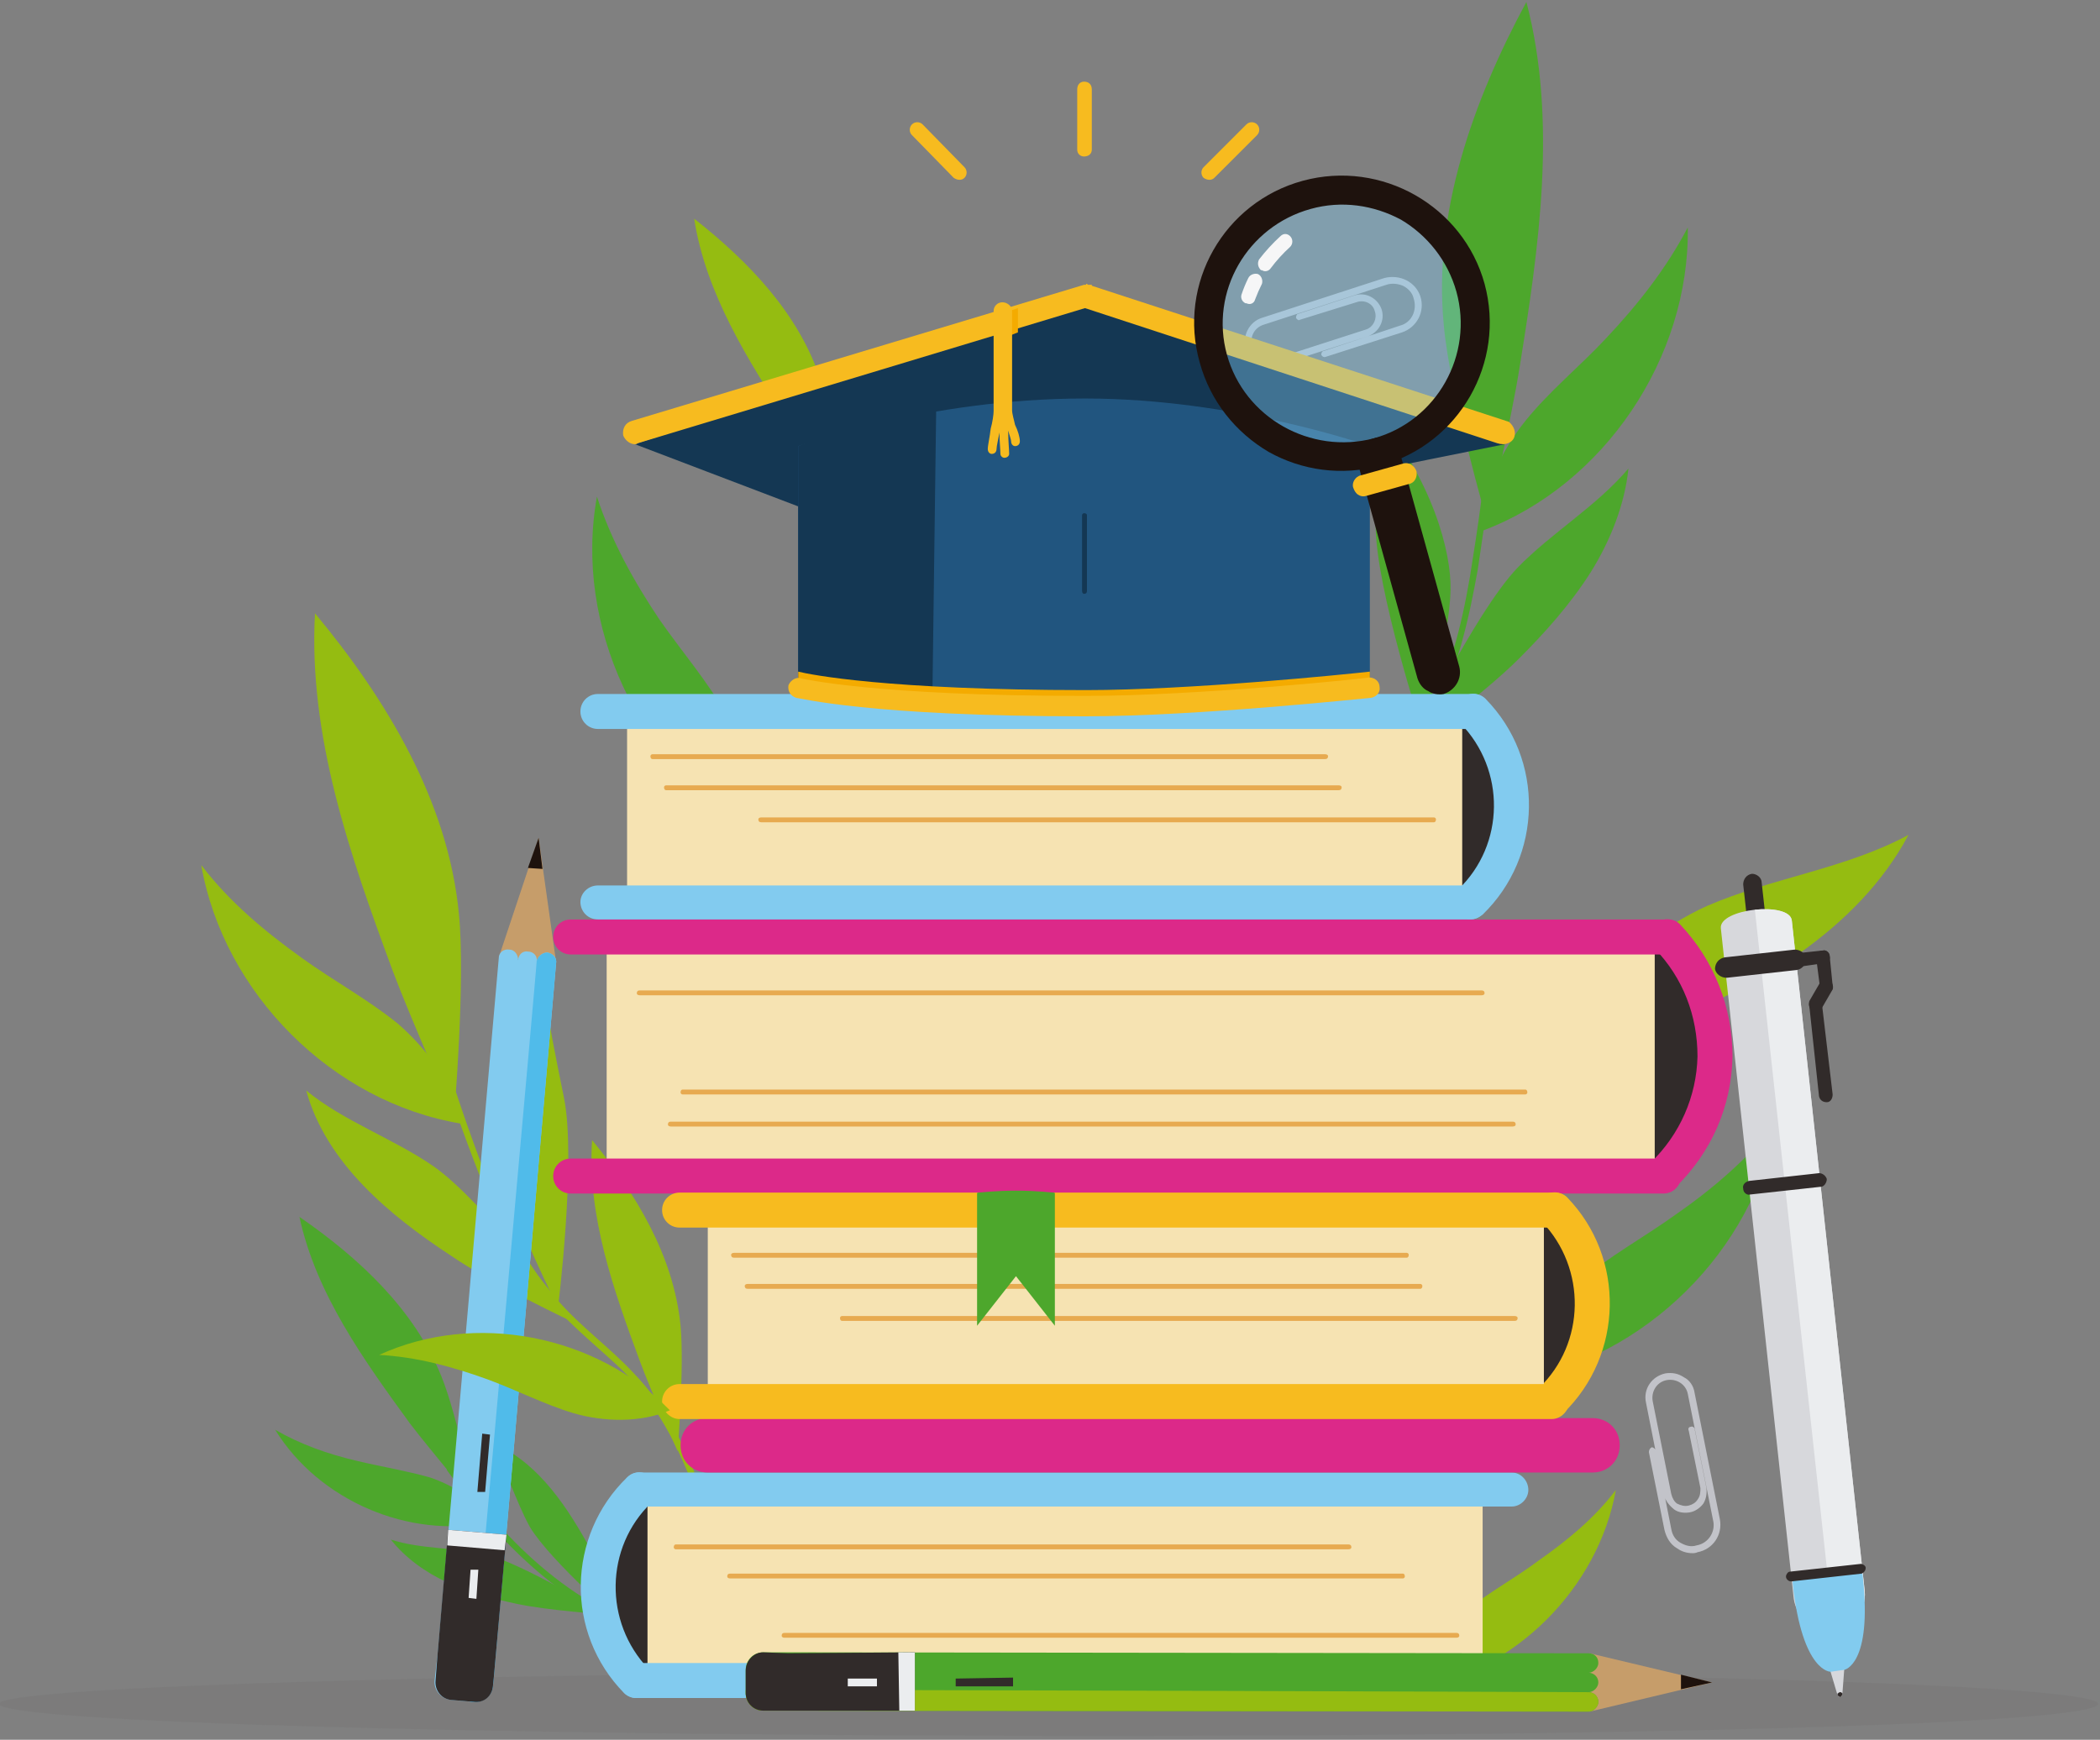 <svg version="1.2" xmlns="http://www.w3.org/2000/svg" viewBox="0 0 216 179" width="216" height="179"><rect x="0" y="0" width="216" height="179" fill="#808080" stroke="none"/><defs><clipPath clipPathUnits="userSpaceOnUse" id="cp1"><path d="m-19.37-29.76h257.5v257.5h-257.5z"/></clipPath><clipPath clipPathUnits="userSpaceOnUse" id="cp2"><path d="m-19.37-29.76h257.5v257.5h-257.5z"/></clipPath><clipPath clipPathUnits="userSpaceOnUse" id="cp3"><path d="m-0.07 172.04h215.91v6.6h-215.91z"/></clipPath><clipPath clipPathUnits="userSpaceOnUse" id="cp4"><path d="m-0.07 172.04h215.91v6.6h-215.91z"/></clipPath><clipPath clipPathUnits="userSpaceOnUse" id="cp5"><path d="m124.3 19.55h27.44v27.43h-27.44z"/></clipPath><clipPath clipPathUnits="userSpaceOnUse" id="cp6"><path d="m-19.37-29.76h257.5v257.5h-257.5z"/></clipPath></defs><style>.a{fill:#312b2a}.b{fill:#c2c3c9}.c{fill:#4da72c}.d{fill:#95bc11}.e{fill:#82cbef}.f{fill:#f6e3b2}.g{fill:#e7aa50}.h{fill:#dc2989}.i{fill:#f7bb1f}.j{fill:#c69d6a}.k{fill:#1e120d}.l{fill:#50bbea}.m{fill:#ebedef}.n{fill:#143753}.o{fill:#f4ab00}.p{fill:#21557f}.q{fill:#d7d8dc}.r{fill:#f6f6f7}</style><g clip-path="url(#cp1)"><g clip-path="url(#cp2)"><g style="opacity:.5"><g clip-path="url(#cp3)"><g style="opacity:.1"><g clip-path="url(#cp4)"><path class="a" d="m215.8 175.3c0 1.9-40.3 3.3-102.8 3.3-62.4 0-113.1-1.4-113.1-3.3 0-1.8 50.7-3.3 113.1-3.3 62.5 0 102.8 1.5 102.8 3.3z"/></g></g></g></g><path class="b" d="m130.6 37.7c-1.1 0-2.1-0.7-2.4-1.8-0.5-1.3 0.3-2.8 1.6-3.2l12.6-4.1c1.6-0.4 3.2 0.4 3.7 1.9 0.5 1.6-0.4 3.2-1.9 3.7l-7.8 2.5c-0.2 0.1-0.4 0-0.5-0.2 0-0.2 0.1-0.4 0.3-0.4l7.8-2.6c1.2-0.3 1.8-1.6 1.4-2.8-0.1-0.5-0.5-1-1.1-1.3-0.5-0.2-1.1-0.3-1.7-0.1l-12.6 4.1c-1 0.3-1.5 1.3-1.2 2.3 0.3 1 1.4 1.5 2.4 1.2l9.3-3c0.7-0.2 1.2-1.1 0.9-1.9-0.2-0.8-1.1-1.2-1.9-0.9l-5.8 1.8c-0.1 0.1-0.3 0-0.4-0.2 0-0.2 0.1-0.4 0.2-0.4l5.8-1.9c1.2-0.4 2.4 0.3 2.8 1.4 0.4 1.2-0.3 2.4-1.4 2.8l-9.3 3q-0.4 0.1-0.8 0.1z"/><path class="c" d="m48.8 154.6c0 0-4.6-5.5-6.6-8.1-4.8-6.6-9.7-13.4-11.4-21.3 6.1 4.2 11.8 9.5 14.6 16.4 1.7 4.2 3.4 13 3.4 13z"/><path class="c" d="m68.9 168.9c-9.9-2.4-17.1-9.6-22.9-17.6-0.2-0.3 0.3-0.6 0.6-0.3 5.6 7.9 12.8 14.9 22.5 17.3 0.4 0.1 0.2 0.7-0.2 0.6z"/><path class="c" d="m28.3 147.1c2.6 1.5 5.4 2.5 8.4 3.2 2.5 0.6 5 1 7.5 1.7 2.4 0.8 5 2.4 6.3 4.6-8.4 1.8-17.7-2.2-22.2-9.5z"/><path class="c" d="m62.3 166.1c0 0-6-0.4-9.2-1.1-2.4-0.5-4.9-1.2-7.1-2.2-2.2-1-4.3-2.5-5.8-4.4 3.1 1 6.5 0.8 9.7 1.5 4 1 12.4 6.2 12.4 6.2z"/><path class="c" d="m54.5 157.1c-1.6-2.9-2.4-6.2-4.3-8.8 2.3 0.8 4.3 2.4 5.9 4.2 1.7 1.9 3 4 4.2 6.1 1.6 2.9 3.8 8.5 3.8 8.5 0 0-7.5-6.5-9.6-10z"/><path class="c" d="m61.4 51.1c1.5 4.6 3.8 8.7 6.4 12.6 2.3 3.3 4.9 6.3 6.9 9.8 2 3.4 3.3 8 2.6 11.9-11.6-6.8-18.3-21.1-15.9-34.3z"/><path class="c" d="m148.5 33.4c-1.1-11.5 3-23 8.5-33.2 3.2 12.2 1.3 25.2-0.7 37.6-0.8 5.1-3.3 16-3.3 16 0 0-3.9-13.4-4.5-20.4z"/><path class="c" d="m136 93.7c0.7-4.2 1.9-8.3 4.4-11.8 1.9-2.7 4.2-5 5.9-7.8 2.8-4.5 4-9.6 4.9-14.8 0.8-5 1.6-10.2 1.9-15.4 0-0.4 0.6-0.4 0.6 0-0.2 4.9-1 9.9-1.7 14.7-0.9 5-2 10-4.3 14.4-1.7 3.2-4.1 5.7-6.2 8.5-2.8 3.7-4.1 7.9-4.9 12.4 0 0.4-0.6 0.2-0.6-0.2z"/><path class="c" d="m152.5 54.6c-0.2-3.9 1.9-8.2 4.4-11.3 2.5-3.1 5.6-5.6 8.3-8.5 3.3-3.5 6.2-7.2 8.4-11.4 0.2 13.4-8.6 26.5-21.1 31.2z"/><path class="c" d="m156.1 58.4c3.5-3.6 8.1-6.3 11.4-10.2-0.4 3.8-1.9 7.5-3.9 10.7-2.1 3.3-4.7 6.2-7.4 8.9-3.6 3.6-11.2 9.2-11.2 9.2 0 0 6.6-13.9 11.1-18.6z"/><path class="c" d="m141.5 54.1c0.1-5.2 0.2-6.9-0.2-12 6.1 7.3 8 14.8 7.9 18.6-0.1 5.1-2.9 14.5-2.9 14.5 0 0-4.8-14.7-4.8-21.1z"/><path class="d" d="m86.9 51.8c0 0-4-5.6-5.8-8.3-4.2-6.5-8.5-13.3-9.7-21 5.6 4.4 10.8 9.8 13 16.6 1.4 4.1 2.5 12.7 2.5 12.7z"/><path class="c" d="m155.9 142c0.7-3.9 3.5-7.7 6.6-10.2 3.1-2.6 6.6-4.5 9.8-6.8 3.9-2.7 7.5-5.8 10.4-9.5-2.3 13.2-13.6 24.3-26.8 26.5z"/><path class="d" d="m145.7 173.7c0.5-3 2.7-5.9 5-7.9 2.3-1.9 5.1-3.4 7.5-5.2 3-2.1 5.8-4.4 8-7.3-1.8 10.1-10.4 18.7-20.5 20.4z"/><path class="d" d="m69.7 149.3c0 0-2.8-6.3-3.9-9.3-2.7-7.3-5.4-14.9-4.9-22.7 4.5 5.5 8.4 11.9 9.1 19.1 0.4 4.2-0.3 12.9-0.3 12.9z"/><path class="d" d="m175.6 93.2c6.7-2.9 14.2-3.8 20.7-7.3-2.6 4.9-6.6 8.9-11.1 12.1-4.5 3.1-9.5 5.5-14.6 7.6-6.7 2.8-19.7 6.1-19.7 6.1 0 0 16.3-14.8 24.7-18.5z"/><path class="d" d="m46.7 114.9c0 0-4.5-10.2-6.3-15-4.4-11.9-8.7-24.2-8-36.8 7.4 8.9 13.7 19.4 14.8 30.9 0.7 6.9-0.5 20.9-0.5 20.9z"/><path class="d" d="m71.1 152.4c-1.8-4.6-4.1-8.7-7.7-12-2.7-2.5-5.5-4.7-7.7-7.6-3.2-4.1-5.2-8.7-7-13.5-1.7-4.5-3.4-9.2-4.5-13.9-0.1-0.4 0.5-0.6 0.6-0.2 1.2 4.7 2.8 9.4 4.5 14 2 5.2 4.3 10.3 8 14.5 2.4 2.8 5.4 4.9 7.9 7.6 3 3.1 5 6.9 6.5 10.9 0.1 0.4-0.5 0.5-0.6 0.2z"/><path class="d" d="m20.7 89c2.9 3.8 6.5 6.8 10.4 9.6 3.2 2.3 6.7 4.2 9.8 6.7 3 2.6 5.9 6.4 6.5 10.3-13.2-2.2-24.4-13.4-26.7-26.6z"/><path class="d" d="m59.1 136.1c0 0-8.5-4-12.7-6.9-3.2-2.1-6.3-4.4-9-7.2-2.7-2.8-4.9-6.1-5.9-9.8 3.9 3.2 8.9 4.9 13.1 7.8 5.3 3.7 14.5 16.1 14.5 16.1z"/><path class="d" d="m57.4 134.5c0 0-4.4-8.6-5.6-13.6-0.8-3.7-0.4-11.4 4.1-19.8 0.7 5.1 1.1 6.8 2.1 11.8 1.3 6.3-0.6 21.6-0.6 21.6z"/><path class="a" d="m151.5 92.8h-2.3v-19.6h2.3c0 0 4 7.4 4 9.8 0 2.5-4 9.8-4 9.8z"/><path class="e" d="m151.2 94.6c-0.4 0-0.9-0.2-1.2-0.5-0.7-0.8-0.7-1.9 0-2.6 4.8-4.6 4.9-12.3 0.2-17.1-0.6-0.7-0.6-1.8 0.1-2.5 0.7-0.7 1.8-0.7 2.5 0 6.1 6.2 5.9 16.2-0.3 22.2-0.4 0.3-0.8 0.5-1.3 0.5z"/><path class="f" d="m150.4 92.8h-85.9v-19.6h85.9z"/><path class="e" d="m151.5 75h-90c-1 0-1.8-0.8-1.8-1.8 0-1 0.8-1.8 1.8-1.8h90c1 0 1.8 0.8 1.8 1.8 0 1-0.8 1.8-1.8 1.8z"/><path class="e" d="m151.2 94.6h-89.7c-1 0-1.8-0.8-1.8-1.8 0-0.9 0.8-1.7 1.8-1.7h89.7c1 0 1.8 0.8 1.8 1.7 0 1-0.8 1.8-1.8 1.8z"/><path class="g" d="m136.3 78.1h-69.2c-0.1 0-0.2-0.1-0.2-0.3 0-0.1 0.1-0.2 0.2-0.2h69.2c0.2 0 0.3 0.1 0.3 0.2 0 0.2-0.1 0.3-0.3 0.3z"/><path class="g" d="m137.7 81.3h-69.2c-0.1 0-0.2-0.1-0.2-0.3 0-0.1 0.1-0.2 0.2-0.2h69.2c0.2 0 0.3 0.1 0.3 0.2 0 0.2-0.1 0.3-0.3 0.3z"/><path class="g" d="m147.5 84.6h-69.2c-0.2 0-0.3-0.1-0.3-0.3 0-0.1 0.1-0.2 0.3-0.2h69.2c0.1 0 0.2 0.1 0.2 0.2 0 0.2-0.1 0.3-0.2 0.3z"/><path class="a" d="m65.5 153.3h2.3v19.6h-2.3c0 0-4-7.4-4-9.8 0-2.5 4-9.8 4-9.8z"/><path class="f" d="m66.6 153.3h85.9v19.6h-85.9z"/><path class="e" d="m65.4 174.7c-0.4 0-0.9-0.2-1.2-0.5-6.1-6.2-5.9-16.2 0.3-22.2 0.7-0.7 1.8-0.7 2.5 0 0.7 0.8 0.7 1.9 0 2.6-4.8 4.6-4.9 12.3-0.3 17.1 0.7 0.7 0.7 1.8 0 2.5-0.4 0.3-0.8 0.5-1.3 0.5z"/><path class="e" d="m155.5 174.7h-90.1c-0.9 0-1.7-0.8-1.7-1.8 0-1 0.8-1.8 1.7-1.8h90.1c0.9 0 1.7 0.8 1.7 1.8 0 1-0.8 1.8-1.7 1.8z"/><path class="e" d="m155.5 155h-89.8c-0.9 0-1.7-0.8-1.7-1.7 0-1 0.8-1.8 1.7-1.8h89.8c0.9 0 1.7 0.8 1.7 1.8 0 0.9-0.8 1.7-1.7 1.7z"/><path class="g" d="m149.8 168.5h-69.1c-0.2 0-0.3-0.1-0.3-0.2 0-0.2 0.1-0.3 0.3-0.3h69.1c0.2 0 0.3 0.1 0.3 0.3 0 0.1-0.1 0.2-0.3 0.2z"/><path class="g" d="m144.3 162.4h-69.2c-0.2 0-0.3-0.1-0.3-0.2 0-0.2 0.1-0.3 0.3-0.3h69.2c0.1 0 0.2 0.1 0.2 0.3 0 0.1-0.1 0.2-0.2 0.2z"/><path class="g" d="m138.7 159.4h-69.2c-0.1 0-0.2-0.1-0.2-0.2 0-0.2 0.1-0.3 0.2-0.3h69.2c0.2 0 0.3 0.1 0.3 0.3 0 0.1-0.1 0.2-0.3 0.2z"/><path class="h" d="m163.8 151.5h-91c-1.6 0-2.8-1.2-2.8-2.8 0-1.6 1.2-2.8 2.8-2.8h91c1.6 0 2.8 1.2 2.8 2.8 0 1.6-1.2 2.8-2.8 2.8z"/><path class="a" d="m171.5 120.9h-3v-24.5h3c0 0 4.9 9.2 4.9 12.3 0 3-4.9 12.2-4.9 12.2z"/><path class="h" d="m171.1 122.7c-0.5 0-1-0.2-1.3-0.5-0.7-0.7-0.7-1.9 0-2.6 3-2.9 4.7-6.8 4.8-10.9 0-4.2-1.5-8.1-4.4-11.1-0.7-0.7-0.7-1.8 0-2.5 0.7-0.7 1.9-0.7 2.6 0 3.5 3.7 5.4 8.5 5.4 13.6-0.1 5.2-2.2 9.9-5.9 13.5-0.3 0.4-0.8 0.5-1.2 0.5z"/><path class="f" d="m170.2 121h-107.8v-24.6h107.8z"/><path class="h" d="m171.5 98.2h-112.8c-1 0-1.8-0.8-1.8-1.8 0-1 0.8-1.8 1.8-1.8h112.8c1 0 1.8 0.8 1.8 1.8 0 1-0.8 1.8-1.8 1.8z"/><path class="h" d="m171.1 122.8h-112.4c-1 0-1.8-0.8-1.8-1.8 0-1 0.8-1.8 1.8-1.8h112.4c1 0 1.8 0.8 1.8 1.8 0 1-0.8 1.8-1.8 1.8z"/><path class="g" d="m152.4 102.4h-86.6c-0.2 0-0.3-0.1-0.3-0.2 0-0.2 0.1-0.3 0.3-0.3h86.6c0.2 0 0.3 0.1 0.3 0.3 0 0.1-0.1 0.2-0.3 0.2z"/><path class="g" d="m156.9 112.6h-86.7c-0.1 0-0.2-0.1-0.2-0.2 0-0.2 0.1-0.3 0.2-0.3h86.7c0.1 0 0.2 0.1 0.2 0.3 0 0.1-0.1 0.2-0.2 0.2z"/><path class="g" d="m155.6 115.9h-86.6c-0.2 0-0.3-0.1-0.3-0.2 0-0.2 0.1-0.3 0.3-0.3h86.6c0.2 0 0.3 0.1 0.3 0.3 0 0.1-0.1 0.2-0.3 0.2z"/><path class="a" d="m159.9 144.1h-2.4v-19.6h2.4c0 0 3.9 7.4 3.9 9.8 0 2.5-3.9 9.8-3.9 9.8z"/><path class="i" d="m159.6 145.9c-0.5 0-1-0.2-1.3-0.5-0.7-0.8-0.7-1.9 0-2.6 4.8-4.6 4.9-12.3 0.3-17.1-0.7-0.7-0.7-1.8 0-2.5 0.7-0.7 1.9-0.7 2.6 0 6 6.2 5.8 16.2-0.4 22.2-0.3 0.3-0.8 0.5-1.2 0.5z"/><path class="f" d="m158.8 144.2h-86v-19.7h86z"/><path class="i" d="m159.9 126.3h-90c-1 0-1.8-0.8-1.8-1.8 0-1 0.8-1.8 1.8-1.8h90c1 0 1.8 0.8 1.8 1.8 0 1-0.8 1.8-1.8 1.8z"/><path class="i" d="m159.6 146h-89.7c-1 0-1.8-0.9-1.8-1.8 0-1 0.8-1.8 1.8-1.8h89.7c1 0 1.8 0.8 1.8 1.8 0 0.9-0.8 1.8-1.8 1.8z"/><path class="g" d="m144.7 129.4h-69.2c-0.2 0-0.3-0.1-0.3-0.3 0-0.1 0.1-0.2 0.3-0.2h69.2c0.1 0 0.2 0.1 0.2 0.2 0 0.2-0.1 0.3-0.2 0.3z"/><path class="g" d="m146.1 132.6h-69.2c-0.2 0-0.3-0.1-0.3-0.3 0-0.1 0.1-0.2 0.3-0.2h69.2c0.1 0 0.2 0.1 0.2 0.2 0 0.2-0.1 0.3-0.2 0.3z"/><path class="g" d="m155.8 135.9h-69.2c-0.1 0-0.2-0.1-0.2-0.3 0-0.1 0.1-0.2 0.2-0.2h69.2c0.2 0 0.3 0.1 0.3 0.2 0 0.2-0.1 0.3-0.3 0.3z"/><path class="c" d="m108.5 136.4l-4-5.1-4 5.1v-13.6q0-0.1 0.1-0.1c0.3 0 1.7-0.2 3.9-0.2 2.3 0 3.6 0.2 3.9 0.2q0.1 0 0.1 0.1z"/><path class="j" d="m57.2 99l-5.9-0.5 4.1-12.3z"/><path class="k" d="m55.8 89.4l-1.5-0.1 1.1-3.1z"/><path class="e" d="m50.8 172.5l-0.1 1c-0.1 1-1 1.7-2 1.6l-2.3-0.2c-1-0.1-1.8-1-1.7-2l0.3-2.6 6.3-71.7c0-0.6 0.5-1 1.1-0.9 0.5 0 0.9 0.5 0.9 1.1 0-0.6 0.5-1 1-0.9 0.6 0 1 0.5 0.9 1 0.1-0.5 0.6-0.9 1.1-0.9 0.6 0.1 1 0.6 0.9 1.1z"/><path class="l" d="m50.8 172.5l-0.1 1c-0.1 1-1 1.7-2 1.6h-0.3c0.7-8.1 6.9-76.7 6.8-76.2 0.1-0.5 0.6-0.9 1.1-0.9 0.6 0.1 1 0.6 0.9 1.1z"/><path class="a" d="m52.1 157.9l-1.3 14.6-0.1 1c-0.1 1-0.9 1.7-1.9 1.6l-2.4-0.2c-1-0.1-1.7-1-1.6-2l0.2-2.6 1.1-12.9z"/><path class="m" d="m52.1 157.9l-0.2 1.6-5.9-0.5 0.1-1.6z"/><path class="a" d="m49.9 153.5h-0.8l0.5-6 0.8 0.1z"/><path class="m" d="m49 164.5l-0.8-0.1 0.2-2.9h0.8z"/><path class="d" d="m68.9 145.1c-3 1.3-6.8 1.2-9.9 0.3-3-0.9-5.9-2.4-8.9-3.5-3.6-1.3-7.3-2.3-11.1-2.5 9.8-4.5 22.3-2.1 29.9 5.7z"/><path class="b" d="m174.1 159.8q-0.9 0-1.6-0.5c-0.7-0.4-1.1-1.1-1.3-1.9l-1.6-8c0-0.2 0.1-0.4 0.3-0.5 0.1 0 0.3 0.1 0.4 0.3l1.6 8.1c0.1 0.6 0.4 1.1 0.9 1.4 0.5 0.3 1.1 0.5 1.7 0.3 1.2-0.2 2-1.4 1.7-2.6l-2.6-13c-0.2-1-1.2-1.6-2.2-1.4-1 0.2-1.6 1.2-1.4 2.2l1.9 9.5c0.1 0.4 0.3 0.8 0.6 1 0.4 0.2 0.8 0.3 1.2 0.2 0.4-0.1 0.7-0.3 0.9-0.6 0.3-0.4 0.3-0.8 0.3-1.2l-1.2-5.9c-0.1-0.2 0-0.4 0.2-0.4 0.2-0.1 0.4 0.1 0.4 0.2l1.2 6c0.1 0.6 0 1.2-0.3 1.7-0.3 0.4-0.8 0.8-1.4 0.9-0.6 0.1-1.2 0-1.6-0.3-0.5-0.4-0.9-0.9-1-1.4l-1.9-9.6c-0.3-1.4 0.6-2.7 2-3 0.7-0.1 1.3 0 1.9 0.4 0.6 0.3 1 0.9 1.1 1.6l2.6 13c0.3 1.6-0.7 3.1-2.3 3.4q-0.2 0.1-0.5 0.1z"/><path class="n" d="m154.8 45.7l-13.9 2.8-58.8 3.6-16.8-6.4 46.3-15.2z"/><path class="i" d="m155.7 45.1c-0.2 0.4-0.7 0.6-1.1 0.6q-0.3 0-0.6-0.1l-42.4-13.9-46 13.9q-0.1 0.1-0.3 0.1c-0.5 0-1-0.4-1.2-0.9-0.1-0.7 0.2-1.3 0.9-1.5l46.5-14q0 0 0 0 0.1 0 0.2 0 0-0.1 0.1-0.1 0 0 0.1 0.1 0.1 0 0.1 0 0.1 0 0.1 0 0.1 0 0.2 0 0 0.1 0 0.1l42.9 14c0.5 0.4 0.8 1.1 0.5 1.7z"/><path class="o" d="m102.9 34.9v-2.6l1.8-0.6v2.5z"/><path class="p" d="m140.9 70.8c0 0-17.6 1.9-29.3 1.9-13.7 0-29.5-1.9-29.5-1.9v-24.9c0 0 13.2-4.9 29.5-4.9 15.5 0 29.3 4.9 29.3 4.9z"/><path class="n" d="m95.9 72c-8.5-0.5-13.8-1.2-13.8-1.2v-24.9c0 0 5.7-2.6 14.2-4.3z"/><path class="o" d="m111.7 73.1c-19.1 0-27.3-1.4-29.6-1.8v-2.2c1.2 0.3 9.1 1.9 29.6 1.9 10.7 0 26.5-1.6 29.2-1.9v2.1c-3.3 0.4-18.7 1.9-29.2 1.9z"/><path class="i" d="m111.6 73.7c-22.2 0-29.4-1.9-29.7-1.9-0.6-0.2-0.9-0.7-0.8-1.3 0.2-0.5 0.8-0.9 1.3-0.7 0.1 0 7.4 1.8 29.2 1.8 11.5 0 29-1.8 29.2-1.9 0.6 0 1.1 0.4 1.1 1 0.1 0.5-0.3 1-0.9 1.1-0.2 0-17.8 1.9-29.4 1.9z"/><path class="i" d="m104.9 45.4c0 0.3-0.2 0.5-0.5 0.5-0.2 0-0.4-0.2-0.4-0.5 0-0.2-0.2-0.7-0.3-1.1q0 0.1 0 0.1c0 1 0.1 1.8 0.1 2.3 0 0.2-0.2 0.4-0.5 0.4-0.2 0-0.4-0.2-0.4-0.4 0-0.4-0.1-1.3-0.1-2.2q0 0 0 0c-0.1 0.6-0.3 1.4-0.3 1.7 0 0.3-0.2 0.5-0.5 0.5-0.2 0-0.4-0.2-0.4-0.5 0-0.4 0.2-1.2 0.3-2.1 0.2-0.7 0.3-1.5 0.3-1.8q0-0.1 0-0.1v-10.2c0-0.5 0.4-0.9 0.9-0.9 0.5 0 1 0.4 1 0.9v10.2q0 0 0 0c0 0.4 0.2 1 0.3 1.5 0.3 0.6 0.5 1.3 0.5 1.7z"/><path class="n" d="m111.5 61.1c-0.1 0-0.2-0.1-0.2-0.3v-7.8c0-0.1 0.1-0.2 0.2-0.2 0.2 0 0.3 0.1 0.3 0.2v7.8c0 0.2-0.1 0.3-0.3 0.3z"/><path class="q" d="m187.3 167.6l2.4-0.2c0.2-0.1 0.3 0.1 0.3 0.3l-0.5 6.6c0 0.3-0.4 0.4-0.5 0.1l-1.9-6.4c-0.1-0.2 0-0.4 0.2-0.4z"/><path class="a" d="m181.2 99.1c-0.5 0-1-0.3-1.1-0.9l-0.8-7.2c0-0.5 0.3-1 0.9-1.1q0 0 0 0c0.5 0 1 0.4 1 0.9l0.8 7.2c0.1 0.5-0.3 1-0.8 1.1q0 0 0 0z"/><path class="q" d="m188.6 167.7c-2 0.2-3.8-1.2-4.1-3.2l-7.5-69c-0.2-2 7-2.8 7.3-0.8l7.5 69c0.2 2-1.3 3.8-3.2 4z"/><path class="m" d="m188.6 167.7l-8.1-74.1c1.8-0.2 3.7 0.1 3.8 1.1l7.5 69c0.2 2-1.3 3.8-3.2 4z"/><path class="a" d="m180 122.9c-0.3 0.1-0.7-0.2-0.7-0.6-0.1-0.4 0.2-0.7 0.6-0.8l7.2-0.8q0 0 0 0c0.4 0 0.7 0.3 0.8 0.6 0 0.4-0.3 0.8-0.6 0.8l-7.3 0.8z"/><path class="a" d="m187.9 113.4c-0.4 0-0.7-0.2-0.8-0.6l-1-9.3c-0.1-0.4 0.2-0.8 0.6-0.8q0 0 0 0c0.4 0 0.7 0.2 0.7 0.6l1.1 9.3c0 0.4-0.2 0.8-0.6 0.8q0 0 0 0z"/><path class="a" d="m184.8 99.5c-0.4 0-0.7-0.3-0.8-0.7 0-0.3 0.3-0.7 0.6-0.7l2.8-0.3q0.1 0 0.1 0c0.3-0.1 0.7 0.2 0.7 0.6 0.1 0.3-0.2 0.7-0.6 0.7l-2.8 0.4q0 0 0 0z"/><path class="a" d="m177.6 100.6c-0.6 0-1.1-0.4-1.2-0.9 0-0.6 0.4-1.1 1-1.2l7.2-0.8q0 0 0 0c0.6 0 1.1 0.4 1.1 0.9 0.1 0.6-0.3 1.1-0.9 1.2l-7.2 0.8q0 0 0 0z"/><path class="a" d="m186.8 104.1q-0.2 0-0.4-0.1c-0.3-0.2-0.4-0.6-0.3-1l1.1-1.9c0.2-0.3 0.7-0.4 1-0.2 0.3 0.2 0.4 0.6 0.3 0.9l-1.1 1.9c-0.2 0.2-0.4 0.4-0.6 0.4z"/><path class="a" d="m187.9 102.2c-0.4 0-0.7-0.3-0.7-0.6l-0.4-3.1c0-0.4 0.3-0.7 0.7-0.7 0.3-0.1 0.7 0.2 0.7 0.6l0.3 3c0.1 0.4-0.2 0.7-0.6 0.8z"/><path class="e" d="m191.6 162.2c1 9.1-1.9 9.6-1.9 9.6l-1.4 0.2c0 0-2.9 0.1-3.9-9-0.1-0.4 0.2-0.9 0.6-0.9l5.8-0.6c0.5-0.1 0.8 0.3 0.8 0.7z"/><path class="a" d="m184.2 162.7c-0.2 0-0.5-0.2-0.5-0.5 0-0.2 0.2-0.5 0.4-0.5l7.3-0.8c0.2 0 0.5 0.2 0.5 0.4 0 0.3-0.2 0.5-0.4 0.6l-7.2 0.8z"/><path class="a" d="m189.3 174.6q-0.1 0-0.2-0.1-0.1 0-0.1-0.2 0-0.1 0.1-0.1c0-0.1 0.2-0.1 0.3-0.1q0 0.1 0.1 0.1 0 0 0 0.1 0 0.1-0.1 0.2 0 0 0 0-0.1 0.1-0.1 0.1z"/><path class="j" d="m163.5 176.1v-6l12.6 3z"/><path class="k" d="m172.9 173.8v-1.5l3.2 0.8z"/><path class="c" d="m79.5 176h-1c-1 0-1.8-0.8-1.8-1.8v-2.4c0-1 0.8-1.8 1.8-1.8h2.6l82.3 0.1c0.6 0 1 0.4 1 1 0 0.5-0.5 1-1 1 0.5 0 1 0.4 1 1 0 0.5-0.5 1-1 1 0.5 0 1 0.4 1 1 0 0.5-0.5 1-1 1z"/><path class="d" d="m79.5 176h-1c-1 0-1.8-0.8-1.8-1.8v-0.3c8.1-0.1 87.2 0.2 86.7 0.2 0.5 0 1 0.4 1 1 0 0.5-0.5 1-1 1z"/><path class="a" d="m94.1 176h-14.6-1c-1 0-1.8-0.8-1.8-1.8v-2.3c0-1 0.8-1.9 1.8-1.9l2.6 0.1 13-0.1z"/><path class="m" d="m94.1 176h-1.6l-0.1-6h1.7z"/><path class="a" d="m98.3 173.5v-0.8l5.9-0.1v0.9z"/><path class="m" d="m87.2 173.5v-0.8h3v0.8z"/><g style="opacity:.4"><g clip-path="url(#cp5)"><path class="e" d="m151.2 29.6c2 7.3-2.2 14.9-9.6 16.9-7.3 2-14.8-2.3-16.8-9.6-2-7.3 2.3-14.9 9.6-16.9 7.3-2 14.8 2.3 16.8 9.6z"/></g></g><path fill-rule="evenodd" class="k" d="m130.5 46.5c-3.4-2-6-5.2-7.1-9.2-2.3-8.1 2.5-16.5 10.6-18.7 8.1-2.2 16.5 2.6 18.7 10.6 2.2 8.1-2.6 16.5-10.7 18.7-4 1.1-8.1 0.5-11.5-1.4zm13.6-23.9c-2.8-1.5-6.1-2-9.3-1.1-6.5 1.8-10.4 8.5-8.6 15 1.8 6.5 8.6 10.3 15.1 8.6 6.5-1.8 10.3-8.6 8.5-15.1-0.9-3.2-3-5.8-5.7-7.4z"/><path class="r" d="m129.8 27.8q-0.1 0-0.1 0c-0.3-0.3-0.4-0.7-0.2-1.1q1-1.3 2.2-2.4c0.3-0.3 0.7-0.3 1 0 0.3 0.3 0.3 0.8 0 1.1q-1.1 1-2 2.2c-0.2 0.3-0.6 0.4-0.9 0.2z"/><path class="r" d="m128.1 31.2c-0.4-0.2-0.5-0.6-0.4-0.9q0.3-0.9 0.7-1.7c0.2-0.4 0.7-0.5 1-0.4 0.4 0.2 0.5 0.7 0.4 1q-0.4 0.8-0.7 1.6c-0.1 0.4-0.5 0.6-0.9 0.4q-0.1 0-0.1 0z"/><path class="k" d="m146.9 71.1c-0.5-0.2-0.9-0.7-1.1-1.3l-6.1-22c-0.3-1.2 0.4-2.4 1.6-2.7 1.1-0.4 2.4 0.3 2.7 1.5l6.1 22c0.3 1.2-0.4 2.4-1.6 2.8-0.5 0.1-1.2 0-1.6-0.3z"/><path class="i" d="m139.7 50.9c-0.2-0.1-0.4-0.4-0.5-0.7-0.2-0.5 0.2-1.2 0.8-1.3l4.3-1.2c0.6-0.2 1.2 0.2 1.4 0.8 0.1 0.6-0.2 1.2-0.8 1.3l-4.3 1.2c-0.3 0.1-0.6 0.1-0.9-0.1z"/><path class="i" d="m111.5 16.1c-0.4 0-0.7-0.3-0.7-0.7v-6.2c0-0.5 0.3-0.8 0.7-0.8 0.5 0 0.8 0.3 0.8 0.8v6.2c0 0.4-0.3 0.7-0.8 0.7z"/><path class="i" d="m98.7 18.5q-0.3 0-0.6-0.2l-4.3-4.4c-0.3-0.3-0.3-0.8 0-1.1 0.3-0.3 0.8-0.3 1.1 0l4.3 4.4c0.3 0.3 0.3 0.8 0 1.1q-0.2 0.2-0.5 0.2z"/><path class="i" d="m124.4 18.5q-0.3 0-0.6-0.2c-0.3-0.3-0.3-0.8 0-1.1l4.4-4.4c0.3-0.3 0.8-0.3 1.1 0 0.3 0.3 0.3 0.8 0 1.1l-4.4 4.4q-0.2 0.2-0.5 0.2z"/></g><g clip-path="url(#cp6)"></g></g></svg>